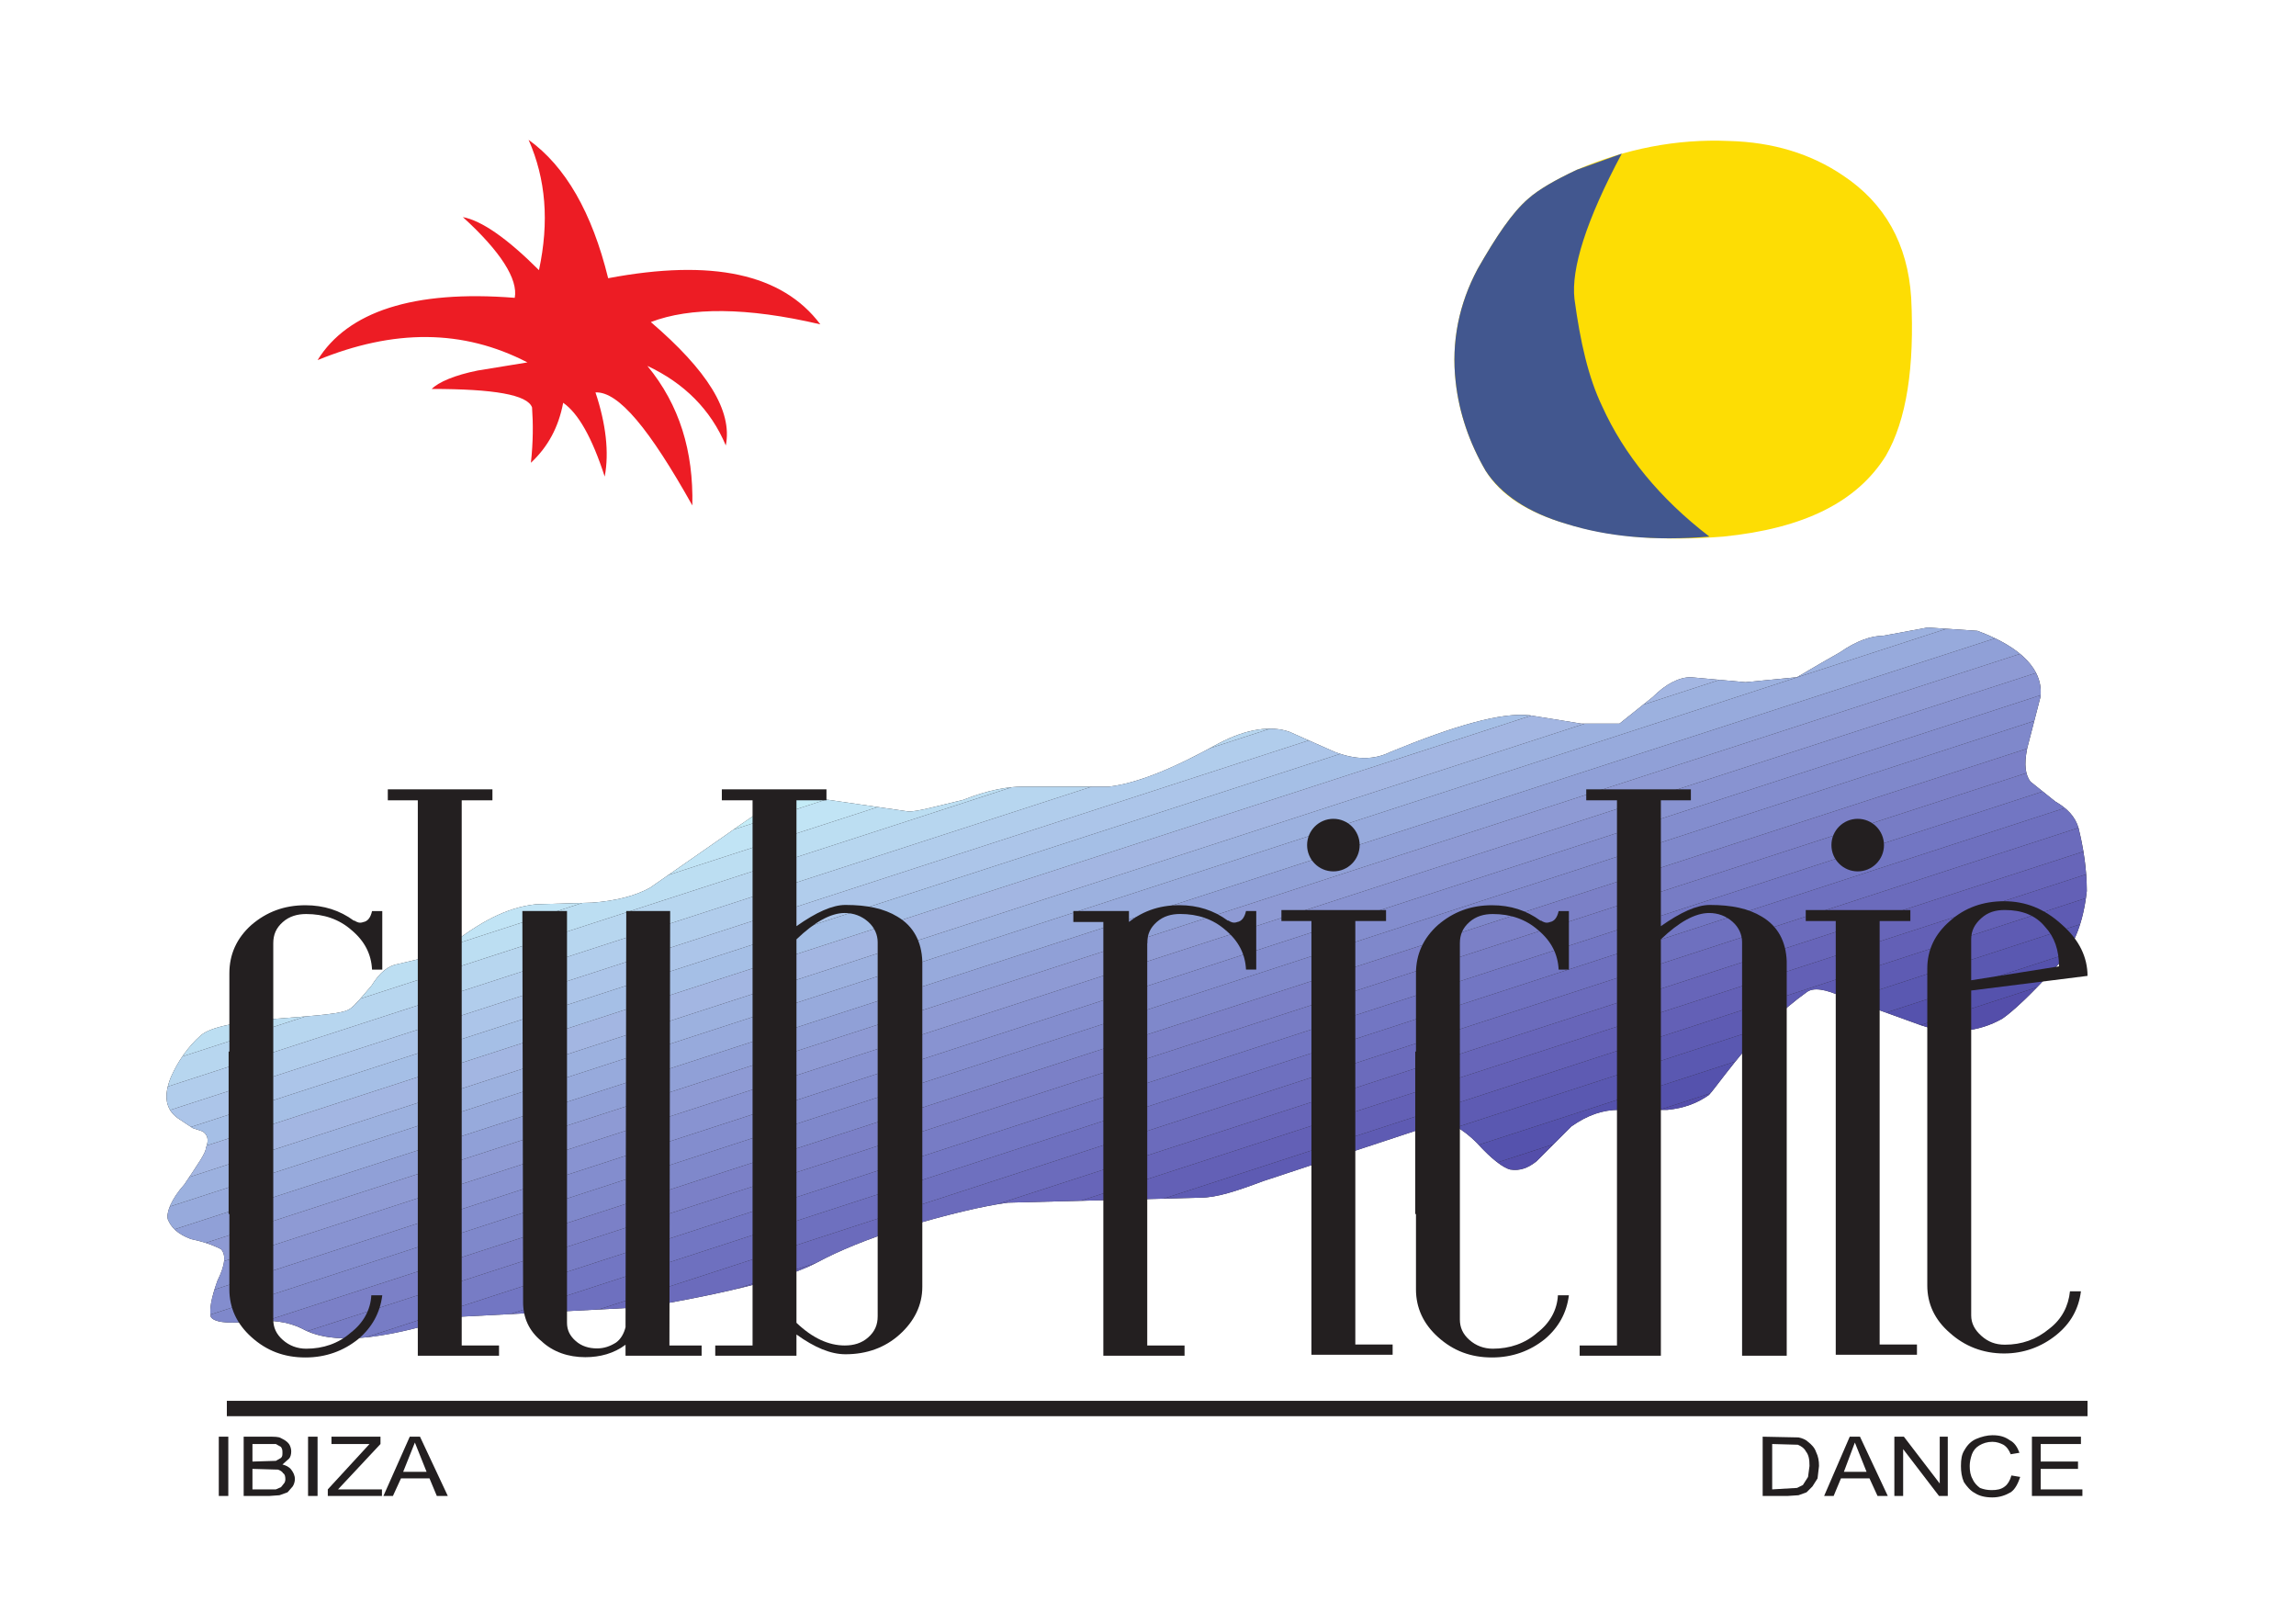 <?xml version="1.0" encoding="UTF-8" standalone="no"?>
<svg
   xmlns:dc="http://purl.org/dc/elements/1.1/"
   xmlns:cc="http://creativecommons.org/ns#"
   xmlns:rdf="http://www.w3.org/1999/02/22-rdf-syntax-ns#"
   xmlns:svg="http://www.w3.org/2000/svg"
   xmlns="http://www.w3.org/2000/svg"
   viewBox="0 0 1122.52 793.7"
   height="793.7"
   width="1122.52"
   xml:space="preserve"
   id="svg2"
   version="1.1"><defs
     id="defs6"><clipPath
       id="clipPath18"
       clipPathUnits="userSpaceOnUse"><path
         id="path16"
         d="M 0,595.275 H 841.89 V 0 H 0 Z" /></clipPath></defs><g
     transform="matrix(1.333,0,0,-1.333,0,793.7)"
     id="g10"><g
       id="g12"><g
         clip-path="url(#clipPath18)"
         id="g14"><g
           transform="translate(489.435,319.731)"
           id="g20"><path
             id="path22"
             style="fill:#231f20;fill-opacity:1;fill-rule:evenodd;stroke:none"
             d="m 0,0 -16.414,7.292 c -6.686,2.424 -15.807,1.213 -26.131,-4.255 -16.42,-9.12 -29.782,-14.589 -40.12,-15.804 h -31.606 c -5.469,0 -12.764,-1.213 -21.88,-4.86 -10.331,-2.437 -16.411,-4.255 -20.054,-4.255 l -41.945,6.075 c -4.255,-0.607 -12.153,-5.469 -24.915,-14.585 l -27.96,-19.455 c -5.473,-3.034 -12.759,-4.861 -21.274,-5.469 l -20.665,-0.606 c -10.936,-1.214 -20.669,-6.683 -31.605,-15.193 -2.436,-2.433 -5.473,-3.647 -8.511,-4.254 l -10.33,-2.437 c -3.647,-0.607 -6.691,-3.031 -9.728,-7.902 -3.642,-4.246 -6.08,-7.287 -7.895,-8.509 -2.44,-1.822 -10.947,-2.428 -26.751,-3.642 -15.196,-1.211 -24.311,-3.04 -27.955,-6.082 -4.862,-4.254 -8.51,-9.723 -10.942,-15.191 -3.041,-7.298 -1.819,-12.16 2.432,-15.201 l 5.473,-3.638 3.643,-1.224 c 1.824,-1.214 2.436,-3.032 1.218,-6.074 0,-1.818 -3.042,-6.073 -7.903,-13.371 -4.863,-5.469 -6.682,-10.331 -6.076,-12.767 1.213,-3.042 3.645,-5.467 8.51,-7.286 6.075,-1.224 9.724,-3.042 10.936,-3.648 1.83,-1.821 1.83,-5.469 -1.212,-11.554 -2.435,-6.682 -3.037,-10.937 -2.435,-13.371 1.222,-1.819 5.477,-2.427 12.766,-1.819 9.116,1.212 15.805,0 20.667,-2.435 10.936,-6.075 29.173,-4.255 55.912,4.254 l 69.902,3.648 c 32.208,5.469 52.88,10.937 63.208,16.414 7.904,4.255 18.234,8.511 31.606,12.755 16.414,4.871 29.173,7.906 38.294,9.117 l 70.503,1.83 c 6.079,0 13.376,2.436 23.099,6.075 l 64.423,21.273 c 3.647,0.607 8.509,-1.817 13.982,-7.296 5.474,-6.075 9.723,-9.106 12.156,-9.722 3.646,-0.607 6.684,0.616 9.722,3.041 l 12.765,12.766 c 6.079,4.255 11.548,6.073 17.627,6.073 h 17.627 c 6.084,0.607 10.941,2.436 15.196,5.468 1.216,1.223 4.251,5.479 9.118,11.554 9.121,11.553 18.236,20.053 26.74,26.134 2.432,1.821 6.685,1.215 13.374,-1.818 l 28.566,-10.338 c 10.937,-3.649 21.276,-2.425 29.781,2.433 3.649,2.428 10.94,9.119 20.664,20.053 6.079,7.299 9.119,15.799 10.334,26.744 0,7.904 -1.215,15.809 -3.036,23.096 -1.219,4.254 -4.255,7.297 -8.51,9.731 l -9.117,7.29 c -1.829,2.434 -2.431,6.081 -1.217,12.156 l 4.866,18.84 c 1.213,9.728 -6.691,18.24 -23.101,24.313 l -18.233,1.218 -16.407,-3.037 c -4.258,0 -9.724,-1.824 -15.81,-6.084 -9.722,-5.468 -14.583,-8.51 -15.797,-9.117 l -18.845,-1.82 -20.055,1.82 c -4.255,0 -9.117,-2.426 -13.979,-7.293 L 104.537,10.328 H 90.559 L 71.718,13.367 C 61.388,14.578 44.365,9.716 20.66,0 14.585,-3.043 7.897,-3.043 0,0" /></g><g
           transform="translate(268.959,291.177)"
           id="g24"><path
             id="path26"
             style="fill:#c4ecf7;fill-opacity:1;fill-rule:evenodd;stroke:none"
             d="m 0,0 34.045,11.049 -11.72,1.698 C 18.367,12.177 11.246,7.933 0,0" /></g><g
           transform="translate(164.696,248.447)"
           id="g28"><path
             id="path30"
             style="fill:#c1e4f5;fill-opacity:1;fill-rule:evenodd;stroke:none"
             d="M 0,0 48.89,15.863 31.775,15.361 C 20.839,14.147 11.106,8.679 0.17,0.169 0.115,0.103 0.057,0.056 0,0 m 138.309,53.779 -34.045,-11.05 c -0.846,-0.595 -1.705,-1.202 -2.59,-1.837 L 80.41,26.098 157.237,51.031 Z" /></g><g
           transform="translate(66.864,207.999)"
           id="g32"><path
             id="path34"
             style="fill:#bcdef2;fill-opacity:1;fill-rule:evenodd;stroke:none"
             d="M 0,0 45.274,14.699 C 42.223,14.443 38.735,14.178 34.787,13.873 19.591,12.662 10.477,10.833 6.832,7.791 4.196,5.487 1.916,2.824 0,0 m 255.069,91.479 -76.827,-24.933 -6.696,-4.661 c -5.473,-3.034 -12.759,-4.862 -21.274,-5.469 l -3.55,-0.104 -48.89,-15.864 C 95.424,38.125 92.458,36.961 89.491,36.363 L 79.161,33.926 C 75.515,33.319 72.471,30.895 69.434,26.023 67.837,24.166 66.478,22.536 65.3,21.199 L 304.26,98.756 C 299.398,98.285 293.449,96.91 286.42,94.104 276.089,91.667 270.01,89.85 266.366,89.85 Z" /></g><g
           transform="translate(443.67,321.01)"
           id="g36"><path
             id="path38"
             style="fill:#b7d6ef;fill-opacity:1;fill-rule:evenodd;stroke:none"
             d="M 0,0 22.204,7.207 C 16.689,7.226 10.236,5.473 3.22,1.757 2.134,1.15 1.062,0.567 0,0 m -72.547,-14.255 -238.96,-77.557 c -1.517,-1.734 -2.741,-2.994 -3.762,-3.685 -1.833,-1.365 -7.075,-2.047 -16.263,-2.815 l -45.275,-14.699 c -1.628,-2.388 -2.996,-4.9 -4.109,-7.401 -0.535,-1.279 -0.933,-2.492 -1.213,-3.62 l 338.86,109.986 h -25.238 c -1.251,0 -2.596,-0.067 -4.04,-0.209" /></g><g
           transform="translate(465.875,328.217)"
           id="g40"><path
             id="path42"
             style="fill:#b1cdec;fill-opacity:1;fill-rule:evenodd;stroke:none"
             d="m 0,0 -22.204,-7.207 c -14.954,-8.066 -27.25,-12.909 -36.9,-14.046 h -6.369 l -338.86,-109.986 c -0.862,-3.536 -0.523,-6.377 0.839,-8.623 L 14.134,-4.303 7.146,-1.195 C 5.005,-0.418 2.607,-0.009 0,0" /></g><g
           transform="translate(480.008,323.914)"
           id="g44"><path
             id="path46"
             style="fill:#acc5e9;fill-opacity:1;fill-rule:evenodd;stroke:none"
             d="m 0,0 -417.628,-135.559 c 0.689,-1.128 1.625,-2.114 2.806,-2.958 l 4.865,-3.24 421.505,136.815 c -0.701,0.227 -1.405,0.473 -2.121,0.759 z" /></g><g
           transform="translate(491.556,318.972)"
           id="g48"><path
             id="path50"
             style="fill:#a5bfe6;fill-opacity:1;fill-rule:evenodd;stroke:none"
             d="m 0,0 -421.505,-136.814 0.608,-0.398 3.643,-1.224 c 1.645,-1.09 2.298,-2.67 1.529,-5.194 L 70.071,14.05 69.597,14.126 C 59.267,15.337 42.244,10.476 18.539,0.759 13.013,-2.01 6.985,-2.255 0,0" /></g><g
           transform="translate(602.652,337.002)"
           id="g52"><path
             id="path54"
             style="fill:#a3b6e2;fill-opacity:1;fill-rule:evenodd;stroke:none"
             d="M 0,0 28.052,9.116 17.458,10.074 C 13.203,10.074 8.341,7.647 3.479,2.78 Z M -41.024,-3.98 -526.82,-161.66 c -0.085,-0.283 -0.188,-0.576 -0.312,-0.88 0,-1.593 -2.303,-5.013 -6.112,-10.69 L -21.37,-6.942 h -1.288 z" /></g><g
           transform="translate(630.704,346.117)"
           id="g56"><path
             id="path58"
             style="fill:#9cb1df;fill-opacity:1;fill-rule:evenodd;stroke:none"
             d="m 0,0 -28.052,-9.116 -8.679,-6.942 h -12.691 l -511.874,-166.288 c -0.56,-0.841 -1.161,-1.735 -1.791,-2.68 -2.657,-2.995 -4.406,-5.802 -5.351,-8.131 L 83.203,18.735 76.32,19.195 59.913,16.159 c -4.258,0 -9.724,-1.825 -15.809,-6.084 C 34.382,4.607 29.521,1.565 28.307,0.958 L 9.462,-0.862 Z" /></g><g
           transform="translate(713.907,364.853)"
           id="g60"><path
             id="path62"
             style="fill:#97aadc;fill-opacity:1;fill-rule:evenodd;stroke:none"
             d="m 0,0 -651.642,-211.893 c -0.776,-1.934 -1,-3.537 -0.723,-4.635 0.54,-1.354 1.326,-2.586 2.46,-3.704 L 17.828,-3.497 c -1.987,0.962 -4.146,1.876 -6.477,2.739 z" /></g><g
           transform="translate(731.735,361.356)"
           id="g64"><path
             id="path66"
             style="fill:#90a0d7;fill-opacity:1;fill-rule:evenodd;stroke:none"
             d="m 0,0 -667.733,-216.735 c 1.406,-1.375 3.353,-2.578 6.049,-3.582 2.077,-0.417 3.873,-0.91 5.383,-1.394 L 9.169,-5.708 C 6.702,-3.666 3.644,-1.753 0,0" /></g><g
           transform="translate(740.904,355.647)"
           id="g68"><path
             id="path70"
             style="fill:#8e9ad4;fill-opacity:1;fill-rule:evenodd;stroke:none"
             d="m 0,0 -665.47,-216.003 c 2.907,-0.931 4.758,-1.858 5.553,-2.255 0.958,-0.959 1.414,-2.407 1.194,-4.436 L 5.855,-6.988 C 4.596,-4.526 2.638,-2.185 0,0" /></g><g
           transform="translate(746.759,348.659)"
           id="g72"><path
             id="path74"
             style="fill:#8893d1;fill-opacity:1;fill-rule:evenodd;stroke:none"
             d="m 0,0 -664.578,-215.706 c -0.199,-1.867 -0.958,-4.206 -2.406,-7.117 -0.427,-1.183 -0.807,-2.282 -1.118,-3.315 L 1.667,-8.157 C 1.892,-5.318 1.333,-2.588 0,0" /></g><g
           transform="translate(748.426,340.502)"
           id="g76"><path
             id="path78"
             style="fill:#838dce;fill-opacity:1;fill-rule:evenodd;stroke:none"
             d="m 0,0 -669.769,-217.981 c -1.292,-4.162 -1.707,-7.147 -1.469,-9.175 L -2.324,-9.453 -0.068,-0.721 C -0.041,-0.479 -0.022,-0.242 0,0" /></g><g
           transform="translate(746.102,331.05)"
           id="g80"><path
             id="path82"
             style="fill:#7f88cb;fill-opacity:1;fill-rule:evenodd;stroke:none"
             d="m 0,0 -668.914,-217.703 c 0.037,-0.314 0.085,-0.607 0.152,-0.882 1.222,-1.819 5.477,-2.427 12.766,-1.819 2.744,0.359 5.267,0.51 7.583,0.464 L -2.614,-10.135 c 0,0.01 0,0.019 0.004,0.028 z" /></g><g
           transform="translate(743.488,320.915)"
           id="g84"><path
             id="path86"
             style="fill:#7b80c7;fill-opacity:1;fill-rule:evenodd;stroke:none"
             d="m 0,0 -645.799,-209.806 c 5.392,-0.094 9.682,-1.194 13.084,-2.898 0.607,-0.333 1.236,-0.645 1.893,-0.94 L -0.247,-8.965 C -0.808,-6.757 -0.769,-3.876 0,0" /></g><g
           transform="translate(743.241,311.95)"
           id="g88"><path
             id="path90"
             style="fill:#777cc5;fill-opacity:1;fill-rule:evenodd;stroke:none"
             d="m 0,0 -630.575,-204.678 c 5.496,-2.426 12.602,-3.147 21.439,-2.283 L 5.975,-6.766 1.469,-3.164 C 0.808,-2.283 0.306,-1.251 0,0" /></g><g
           transform="translate(187.044,113.525)"
           id="g92"><path
             id="path94"
             style="fill:#7276c3;fill-opacity:1;fill-rule:evenodd;stroke:none"
             d="m 0,0 570.27,185.602 c -1.044,0.853 -2.21,1.639 -3.489,2.369 l -4.61,3.688 -615.11,-200.196 c 9.015,0.89 19.835,3.419 32.58,7.476 z" /></g><g
           transform="translate(219.587,115.223)"
           id="g96"><path
             id="path98"
             style="fill:#6e70bf;fill-opacity:1;fill-rule:evenodd;stroke:none"
             d="m 0,0 542.72,176.637 c -0.863,2.938 -2.599,5.287 -4.993,7.267 L -32.543,-1.697 Z" /></g><g
           transform="translate(269.482,122.614)"
           id="g100"><path
             id="path102"
             style="fill:#6b6bbc;fill-opacity:1;fill-rule:evenodd;stroke:none"
             d="m 0,0 29.94,9.713 c 0.128,0.068 0.251,0.133 0.373,0.2 7.904,4.255 18.234,8.511 31.606,12.755 13.987,4.15 25.322,6.976 34.012,8.463 l 398.713,129.414 c -0.489,2.938 -1.093,5.819 -1.79,8.605 -0.01,0.039 -0.02,0.067 -0.029,0.095 l -542.72,-176.637 17,0.891 C -20.146,-4.329 -9.205,-2.169 0,0" /></g><g
           transform="translate(299.422,132.327)"
           id="g104"><path
             id="path106"
             style="fill:#6765b9;fill-opacity:1;fill-rule:evenodd;stroke:none"
             d="M 0,0 -29.94,-9.713 C -16.162,-6.473 -6.271,-3.24 0,0 m 96.919,22.765 368.799,119.709 c -0.214,2.816 -0.559,5.61 -1.015,8.358 L 65.99,21.418 c 1.507,0.266 2.938,0.483 4.282,0.654 z" /></g><g
           transform="translate(426.811,155.877)"
           id="g108"><path
             id="path110"
             style="fill:#6360b6;fill-opacity:1;fill-rule:evenodd;stroke:none"
             d="m 0,0 338.227,110.187 c 0.123,0.852 0.233,1.725 0.334,2.605 0,2.047 -0.08,4.096 -0.232,6.132 L -30.47,-0.785 Z" /></g><g
           transform="translate(534.292,182.071)"
           id="g112"><path
             id="path114"
             style="fill:#5e5bb3;fill-opacity:1;fill-rule:evenodd;stroke:none"
             d="m 0,0 113.688,37.006 c 5.008,4.995 9.937,9.135 14.673,12.517 2.433,1.822 6.686,1.215 13.374,-1.817 l 2.286,-0.835 84.601,27.54 c 0.938,2.976 1.63,6.152 2.124,9.581 l -338.226,-110.186 13.386,0.351 c 6.079,0 13.376,2.437 23.1,6.075 L -6.571,1.506 C -4.678,1.829 -2.458,1.327 0,0" /></g><g
           transform="translate(691.725,224.091)"
           id="g116"><path
             id="path118"
             style="fill:#5a58b1;fill-opacity:1;fill-rule:evenodd;stroke:none"
             d="m 0,0 65.99,21.427 c 2.237,3.355 3.935,6.974 5.198,10.965 l -84.6,-27.54 z m -149.4,-48.492 94.14,30.561 c 3.854,4.825 7.704,9.118 11.514,12.917 L -157.434,-42.02 c 2.285,-1.222 4.783,-3.155 7.411,-5.79 0.214,-0.227 0.418,-0.455 0.623,-0.682" /></g><g
           transform="translate(704.383,219.515)"
           id="g120"><path
             id="path122"
             style="fill:#5552ad;fill-opacity:1;fill-rule:evenodd;stroke:none"
             d="m 0,0 42.746,13.873 c 2.401,2.483 5.057,5.327 7.908,8.537 0.966,1.168 1.858,2.361 2.678,3.593 L -12.658,4.576 Z m -155.172,-50.368 20.61,6.688 6.524,6.532 c 6.079,4.254 11.548,6.073 17.627,6.073 h 14.678 l 18.681,6.065 c 1.464,1.717 4.322,5.629 8.581,10.956 0.182,0.237 0.365,0.462 0.553,0.7 l -94.141,-30.562 c 2.616,-2.833 4.929,-4.965 6.887,-6.452" /></g><g
           transform="translate(569.822,175.835)"
           id="g124"><path
             id="path126"
             style="fill:#544eaa;fill-opacity:1;fill-rule:evenodd;stroke:none"
             d="m 0,0 -20.61,-6.688 c 1.917,-1.451 3.49,-2.295 4.646,-2.588 3.647,-0.607 6.685,0.616 9.722,3.041 z M 57.51,18.67 38.828,12.604 h 2.949 c 6.084,0.607 10.942,2.436 15.197,5.468 0.151,0.152 0.331,0.352 0.536,0.598 m 119.798,38.883 -42.746,-13.873 0.209,-0.076 c 10.937,-3.649 21.276,-2.425 29.782,2.433 2.577,1.716 6.97,5.555 12.755,11.516" /></g><g
           transform="translate(175.26,459.562)"
           id="g128"><path
             id="path130"
             style="fill:#ed1c24;fill-opacity:1;fill-rule:evenodd;stroke:none"
             d="m 0,0 c -8.458,-1.691 -14.38,-4.229 -16.92,-6.768 22.841,0 35.108,-2.114 36.798,-6.768 0.423,-5.92 0.423,-12.69 -0.42,-20.301 6.345,5.922 10.148,13.111 11.839,21.995 5.5,-3.808 10.577,-12.689 15.229,-27.069 1.691,8.88 0.425,19.455 -3.384,30.875 8.458,0.424 19.879,-13.535 35.528,-41.451 0.423,19.88 -4.654,36.799 -16.493,51.178 C 75.71,-4.654 85.438,-14.38 90.938,-27.491 93.473,-14.803 84.168,0 63.444,17.764 77.822,23.263 98.55,23.263 125.616,16.919 111.658,35.527 85.858,41.027 47.794,33.836 41.874,57.945 32.146,74.864 18.61,84.591 24.953,70.211 26.224,54.562 22.418,36.798 10.573,48.64 1.271,54.984 -5.497,56.252 8.458,43.563 14.801,33.413 13.535,26.646 -23.686,29.607 -47.796,21.571 -58.787,3.806 -30.873,15.228 -5.497,15.228 18.188,2.963 Z" /></g><g
           transform="translate(700.965,486.207)"
           id="g132"><path
             id="path134"
             style="fill:#fddd04;fill-opacity:1;fill-rule:evenodd;stroke:none"
             d="m 0,0 c -1.268,19.88 -9.728,34.684 -24.953,44.833 -11.843,8.036 -25.799,12.265 -41.871,12.688 -19.458,0.848 -38.063,-2.958 -55.83,-10.573 -8.039,-3.808 -13.959,-7.188 -17.765,-10.573 -5.923,-5.075 -11.845,-13.958 -18.61,-25.802 -6.768,-12.689 -9.729,-26.644 -8.035,-41.448 1.267,-11.421 5.072,-22.417 10.997,-32.569 5.498,-8.881 15.648,-15.647 31.296,-19.877 16.075,-4.655 34.685,-5.92 55.832,-4.232 29.605,2.962 49.061,12.691 59.636,29.609 C -1.688,-44.832 1.272,-25.378 0,0" /></g><g
           transform="translate(560.546,522.582)"
           id="g136"><path
             id="path138"
             style="fill:#42578f;fill-opacity:1;fill-rule:evenodd;stroke:none"
             d="m 0,0 c -5.923,-5.075 -11.845,-13.958 -18.61,-25.802 -6.768,-12.689 -9.729,-26.644 -8.036,-41.448 1.268,-11.421 5.073,-22.417 10.998,-32.569 5.498,-8.458 15.225,-15.224 29.606,-19.453 14.803,-4.656 32.144,-6.344 52.446,-4.656 -18.183,13.959 -31.299,30.032 -39.334,47.796 -5.079,10.573 -8.039,23.686 -10.15,39.336 -1.272,10.994 4.227,28.759 17.339,53.29 L 17.765,10.573 C 9.726,6.765 3.806,3.385 0,0" /></g><g
           transform="translate(318.416,104.978)"
           id="g140"><path
             id="path142"
             style="fill:#231f20;fill-opacity:1;fill-rule:evenodd;stroke:none"
             d="m 0,0 c -2.417,-2.147 -5.366,-2.951 -8.588,-2.951 -5.904,0 -11.808,2.682 -17.711,8.318 v 140.611 c 6.709,6.443 12.612,9.665 17.711,9.665 3.222,0 6.171,-1.076 8.588,-3.222 2.416,-2.146 3.487,-4.832 3.487,-7.515 V 7.781 C 3.487,4.561 2.416,2.146 0,0 m -56.085,-2.951 v 0 -3.757 h 29.786 v 7.781 c 6.709,-4.83 12.612,-7.245 17.979,-7.245 7.782,0 14.491,2.415 19.857,7.245 5.368,4.829 8.322,10.735 8.322,17.443 v 119.412 c -0.27,7.247 -3.221,12.883 -9.126,16.372 -4.832,2.95 -11.002,4.293 -19.053,4.293 -4.83,0 -10.733,-2.683 -17.979,-7.782 v 46.153 h 11.004 v 4.025 h -38.374 v -4.025 h 11.27 V -2.951 Z" /></g><g
           transform="translate(609.156,110.345)"
           id="g144"><path
             id="path146"
             style="fill:#231f20;fill-opacity:1;fill-rule:evenodd;stroke:none"
             d="m 0,0 v 140.61 c 6.709,6.444 12.613,9.665 17.711,9.665 3.222,0 6.172,-1.075 8.588,-3.221 2.416,-2.146 3.487,-4.832 3.487,-7.515 V -12.075 h 16.372 v 144.636 c -0.269,7.247 -3.221,12.882 -9.125,16.372 -4.833,2.95 -11.002,4.293 -19.054,4.293 -4.831,0 -10.732,-2.683 -17.979,-7.783 v 46.154 h 11.004 v 4.025 h -38.373 v -4.025 H -16.1 V -8.318 h -13.686 v -3.757 H 0 v 7.781" /></g><g
           transform="translate(153.24,98.269)"
           id="g148"><path
             id="path150"
             style="fill:#231f20;fill-opacity:1;fill-rule:evenodd;stroke:none"
             d="M 0,0 H 29.786 V 3.757 H 16.101 V 203.672 H 27.37 v 4.025 h -38.374 v -4.025 H 0 Z" /></g><g
           transform="translate(245.794,261.341)"
           id="g152"><path
             id="path154"
             style="fill:#231f20;fill-opacity:1;fill-rule:evenodd;stroke:none"
             d="m 0,0 v 0 l -0.268,-159.313 h 11.807 v -3.758 h -27.907 v 4.025 c -4.293,-3.222 -9.393,-4.56 -14.759,-4.56 -6.174,0 -11.808,1.877 -16.102,5.903 -4.561,3.753 -6.707,8.586 -6.707,14.222 L -54.204,0 h 16.368 v -150.996 c 0,-2.682 1.075,-4.832 3.222,-6.707 2.146,-1.883 4.828,-2.686 7.782,-2.686 2.682,0 4.828,0.803 6.975,2.146 1.88,1.344 2.954,3.49 3.489,5.636 L -16.101,0 Z" /></g><g
           transform="translate(722.971,250.981)"
           id="g156"><path
             id="path158"
             style="fill:#231f20;fill-opacity:1;fill-rule:evenodd;stroke:none"
             d="m 0,0 c 0,3.221 1.341,5.636 3.757,7.781 2.417,2.148 5.098,2.952 8.588,2.952 6.172,0 11.269,-1.878 14.757,-6.171 C 30.592,0.804 32.2,-4.026 32.2,-9.93 L 0,-15.028 Z m -7.784,6.708 c -5.632,-4.829 -8.319,-10.734 -8.319,-17.442 v -116.195 c 0,-6.707 2.687,-12.611 8.319,-17.443 5.37,-4.828 12.079,-7.51 19.859,-7.51 7.244,0 13.686,2.414 19.054,6.707 5.366,4.292 8.317,9.66 9.123,16.1 h -4.024 c -0.539,-5.368 -2.953,-10.196 -7.515,-13.686 -4.828,-4.025 -10.196,-5.904 -16.368,-5.904 -3.49,0 -6.171,1.075 -8.588,3.222 -2.416,2.146 -3.757,4.56 -3.757,7.514 v 119.144 l 42.666,5.367 c 0,6.709 -2.949,13.148 -9.391,18.784 -6.441,5.905 -13.416,8.588 -21.2,8.588 -7.78,0 -14.489,-2.416 -19.859,-7.246" /></g><g
           transform="translate(136.452,261.318)"
           id="g160"><path
             id="path162"
             style="fill:#231f20;fill-opacity:1;fill-rule:evenodd;stroke:none"
             d="m 0,0 v 0 c -0.535,-2.414 -1.61,-3.757 -3.22,-4.025 -1.341,-0.537 -2.416,0 -3.219,0.538 h -0.27 c -5.098,3.756 -11.002,5.634 -17.711,5.634 -7.782,0 -14.224,-2.415 -19.857,-7.246 -5.366,-4.829 -8.05,-10.734 -8.05,-17.712 V -51.52 h -0.27 v -59.576 h 0.27 v -27.639 c 0,-6.707 2.684,-12.611 8.05,-17.444 5.633,-5.095 12.075,-7.509 19.857,-7.509 7.515,0 13.956,2.414 19.322,6.707 5.098,4.292 8.05,9.66 8.856,16.099 H -0.27 c -0.265,-5.368 -2.95,-10.196 -7.512,-13.685 -4.563,-4.026 -10.197,-5.905 -16.368,-5.905 -3.222,0 -6.171,1.076 -8.587,3.222 -2.417,2.146 -3.49,4.561 -3.49,7.515 v 43.204 51.521 43.203 c 0,3.221 1.073,5.636 3.49,7.782 2.416,2.147 5.365,2.952 8.587,2.952 6.439,0 12.075,-1.878 16.635,-5.905 4.831,-4.025 7.245,-8.855 7.515,-14.491 H 3.758 L 3.758,0 Z" /></g><g
           transform="translate(571.661,261.318)"
           id="g164"><path
             id="path166"
             style="fill:#231f20;fill-opacity:1;fill-rule:evenodd;stroke:none"
             d="m 0,0 v 0 c -0.535,-2.414 -1.61,-3.757 -3.219,-4.025 -1.342,-0.537 -2.417,0 -3.219,0.538 h -0.271 c -5.098,3.756 -11.002,5.634 -17.711,5.634 -7.782,0 -14.223,-2.415 -19.856,-7.246 -5.367,-4.829 -8.051,-10.734 -8.051,-17.712 V -51.52 h -0.27 v -59.576 h 0.27 v -27.639 c 0,-6.707 2.684,-12.611 8.051,-17.444 5.633,-5.095 12.074,-7.509 19.856,-7.509 7.515,0 13.956,2.414 19.322,6.707 5.098,4.292 8.05,9.66 8.856,16.099 H -0.27 c -0.265,-5.368 -2.949,-10.196 -7.512,-13.685 -4.563,-4.026 -10.197,-5.905 -16.367,-5.905 -3.222,0 -6.172,1.076 -8.588,3.222 -2.416,2.146 -3.49,4.561 -3.49,7.515 v 43.204 51.521 43.203 c 0,3.221 1.074,5.636 3.49,7.782 2.416,2.147 5.366,2.952 8.588,2.952 6.438,0 12.075,-1.878 16.635,-5.905 4.83,-4.025 7.244,-8.855 7.514,-14.491 H 3.758 L 3.758,0 Z" /></g><g
           transform="translate(404.671,250.955)"
           id="g168"><path
             id="path170"
             style="fill:#231f20;fill-opacity:1;fill-rule:evenodd;stroke:none"
             d="m 0,0 v -140.61 m 0,-4.294 v -7.782 h 29.786 v 3.757 H 16.1 V 6.361 H 9.391 v 4.025 H -11.004 V 6.361 H 0 V 4.694" /></g><g
           transform="translate(420.767,249.529)"
           id="g172"><path
             id="path174"
             style="fill:#231f20;fill-opacity:1;fill-rule:evenodd;stroke:none"
             d="m 0,0 c 0,3.221 1.073,5.636 3.489,7.781 2.417,2.148 5.366,2.952 8.588,2.952 6.44,0 12.075,-1.878 16.636,-5.904 4.83,-4.025 7.244,-8.854 7.515,-14.49 h 3.756 v 21.468 h -3.756 c -0.537,-2.414 -1.612,-3.756 -3.22,-4.026 -1.341,-0.536 -2.416,0 -3.22,0.538 h -0.269 c -5.099,3.756 -11.002,5.635 -17.711,5.635 -7.783,0 -14.224,-2.415 -19.858,-7.246 -5.366,-4.829 -7.839,-10.733 -7.839,-17.712" /></g><path
           id="path176"
           style="fill:#231f20;fill-opacity:1;fill-rule:evenodd;stroke:none"
           d="m 83.736,68.58 h -3.49 V 46.845 h 3.49 z" /><g
           transform="translate(103.057,60.798)"
           id="g178"><path
             id="path180"
             style="fill:#231f20;fill-opacity:1;fill-rule:evenodd;stroke:none"
             d="m 0,0 -1.879,-1.075 -8.587,-0.268 v 6.439 h 8.587 L 0,4.025 C 0.535,3.222 0.535,2.682 0.535,1.879 0.535,1.071 0.535,0.535 0,0 m -1.075,-4.293 c 0.805,-0.268 1.61,-0.808 1.879,-1.343 0.535,-0.267 0.804,-1.075 0.804,-2.146 0,-0.804 -0.269,-1.343 -0.537,-1.611 L 0,-10.736 -1.879,-11.539 h -8.587 v 7.514 z m 6.171,-3.489 c 0,1.343 -0.535,2.414 -1.341,3.489 -0.805,1.075 -2.147,1.611 -3.22,1.879 L 2.95,-0.268 C 3.485,0.268 3.755,1.339 3.755,2.414 3.755,3.222 3.485,4.293 2.95,5.096 2.145,6.172 1.071,6.707 0,7.247 -0.808,7.782 -2.416,7.782 -4.564,7.782 h -9.122 v -21.735 h 9.391 l 3.755,0.267 2.954,1.076 1.879,2.146 c 0.535,0.803 0.803,1.878 0.803,2.682" /></g><path
           id="path182"
           style="fill:#231f20;fill-opacity:1;fill-rule:evenodd;stroke:none"
           d="m 116.473,68.58 h -3.487 V 46.845 h 3.487 z" /><g
           transform="translate(121.572,65.894)"
           id="g184"><path
             id="path186"
             style="fill:#231f20;fill-opacity:1;fill-rule:evenodd;stroke:none"
             d="M 0,0 H 13.953 L -1.344,-16.635 v -2.414 h 19.86 v 2.414 H 2.414 L 17.979,0 V 2.687 H 0 Z" /></g><g
           transform="translate(156.458,55.697)"
           id="g188"><path
             id="path190"
             style="fill:#231f20;fill-opacity:1;fill-rule:evenodd;stroke:none"
             d="m 0,0 h -8.588 l 4.293,10.736 z m -2.416,12.883 h -3.755 l -9.661,-21.736 h 3.485 l 2.954,6.439 H 1.071 l 2.684,-6.439 h 4.027 z" /></g><g
           transform="translate(659.373,65.63)"
           id="g192"><path
             id="path194"
             style="fill:#231f20;fill-opacity:1;fill-rule:evenodd;stroke:none"
             d="m 0,0 c 1.343,-0.539 2.416,-1.343 2.951,-2.418 1.073,-1.343 1.342,-2.949 1.342,-5.368 l -0.536,-4.025 -1.879,-2.95 -2.146,-1.075 -9.121,-0.535 V 0.264 Z M 3.757,1.071 C 2.951,1.875 1.61,2.415 0.268,2.683 L -12.881,2.95 v -21.735 h 9.123 l 4.026,0.267 2.954,1.076 2.146,2.146 1.878,2.949 0.536,4.561 c 0,1.879 -0.267,3.489 -1.071,5.1 C 6.171,-1.075 5.1,0 3.757,1.071" /></g><g
           transform="translate(684.597,55.697)"
           id="g196"><path
             id="path198"
             style="fill:#231f20;fill-opacity:1;fill-rule:evenodd;stroke:none"
             d="m 0,0 h -8.317 l 4.025,10.736 z m -2.414,12.883 h -3.759 l -9.391,-21.736 h 3.49 l 2.681,6.439 H 1.073 l 2.952,-6.439 h 3.758 z" /></g><g
           transform="translate(714.383,68.58)"
           id="g200"><path
             id="path202"
             style="fill:#231f20;fill-opacity:1;fill-rule:evenodd;stroke:none"
             d="M 0,0 H -2.949 V -17.175 L -16.1,0 h -3.489 v -21.735 h 3.222 V -4.561 L -3.22,-21.735 H 0 Z" /></g><g
           transform="translate(740.95,53.819)"
           id="g204"><path
             id="path206"
             style="fill:#231f20;fill-opacity:1;fill-rule:evenodd;stroke:none"
             d="m 0,0 -3.22,0.539 c -0.535,-1.878 -1.341,-3.222 -2.414,-4.024 -1.343,-1.076 -2.954,-1.344 -4.83,-1.344 -1.611,0 -2.952,0.268 -4.295,0.804 -1.071,0.807 -2.146,1.879 -2.681,3.221 -0.808,1.343 -1.077,2.954 -1.077,4.828 0,1.343 0.269,2.687 0.808,4.293 0.536,1.343 1.339,2.418 2.683,3.222 1.342,0.808 2.951,1.343 4.83,1.343 1.608,0 2.952,-0.535 4.022,-1.071 1.344,-0.807 2.15,-2.151 2.685,-3.494 l 3.221,0.54 c -0.805,2.147 -1.878,3.757 -3.487,4.561 -1.879,1.343 -3.758,1.878 -6.441,1.878 -1.879,0 -4.028,-0.535 -5.904,-1.339 -1.879,-0.807 -3.221,-2.146 -4.295,-4.029 -1.071,-1.611 -1.34,-3.485 -1.34,-5.904 0,-2.146 0.269,-4.024 1.073,-5.899 1.073,-1.61 2.414,-3.222 4.024,-4.029 1.612,-1.071 3.758,-1.607 6.442,-1.607 2.683,0 4.83,0.804 6.707,1.879 C -1.879,-4.561 -0.806,-2.414 0,0" /></g><g
           transform="translate(763.223,68.58)"
           id="g208"><path
             id="path210"
             style="fill:#231f20;fill-opacity:1;fill-rule:evenodd;stroke:none"
             d="M 0,0 H -17.979 V -21.735 H 0.536 v 2.414 h -15.297 v 7.513 h 13.688 v 2.683 h -13.688 v 6.438 l 14.761,0 z" /></g><path
           id="path212"
           style="fill:#231f20;fill-opacity:1;fill-rule:evenodd;stroke:none"
           d="m 83.2,76.095 h 682.437 v 5.636 H 83.2 Z" /><g
           transform="translate(480.988,98.628)"
           id="g214"><path
             id="path216"
             style="fill:#231f20;fill-opacity:1;fill-rule:evenodd;stroke:none"
             d="M 0,0 H 29.785 V 3.756 H 16.1 v 155.29 h 11.269 v 4.025 h -38.373 v -4.025 H 0 Z" /></g><g
           transform="translate(498.681,285.518)"
           id="g218"><path
             id="path220"
             style="fill:#231f20;fill-opacity:1;fill-rule:evenodd;stroke:none"
             d="m 0,0 c 0,-5.324 -4.317,-9.64 -9.642,-9.64 -5.324,0 -9.637,4.316 -9.637,9.64 0,5.323 4.313,9.64 9.637,9.64 C -4.317,9.64 0,5.323 0,0" /></g><g
           transform="translate(673.294,98.628)"
           id="g222"><path
             id="path224"
             style="fill:#231f20;fill-opacity:1;fill-rule:evenodd;stroke:none"
             d="M 0,0 H 29.786 V 3.756 H 16.101 v 155.29 H 27.37 v 4.025 h -38.374 v -4.025 H 0 Z" /></g><g
           transform="translate(690.987,285.518)"
           id="g226"><path
             id="path228"
             style="fill:#231f20;fill-opacity:1;fill-rule:evenodd;stroke:none"
             d="m 0,0 c 0,-5.324 -4.313,-9.64 -9.64,-9.64 -5.322,0 -9.64,4.316 -9.64,9.64 0,5.323 4.318,9.64 9.64,9.64 C -4.313,9.64 0,5.323 0,0" /></g></g></g></g></svg>